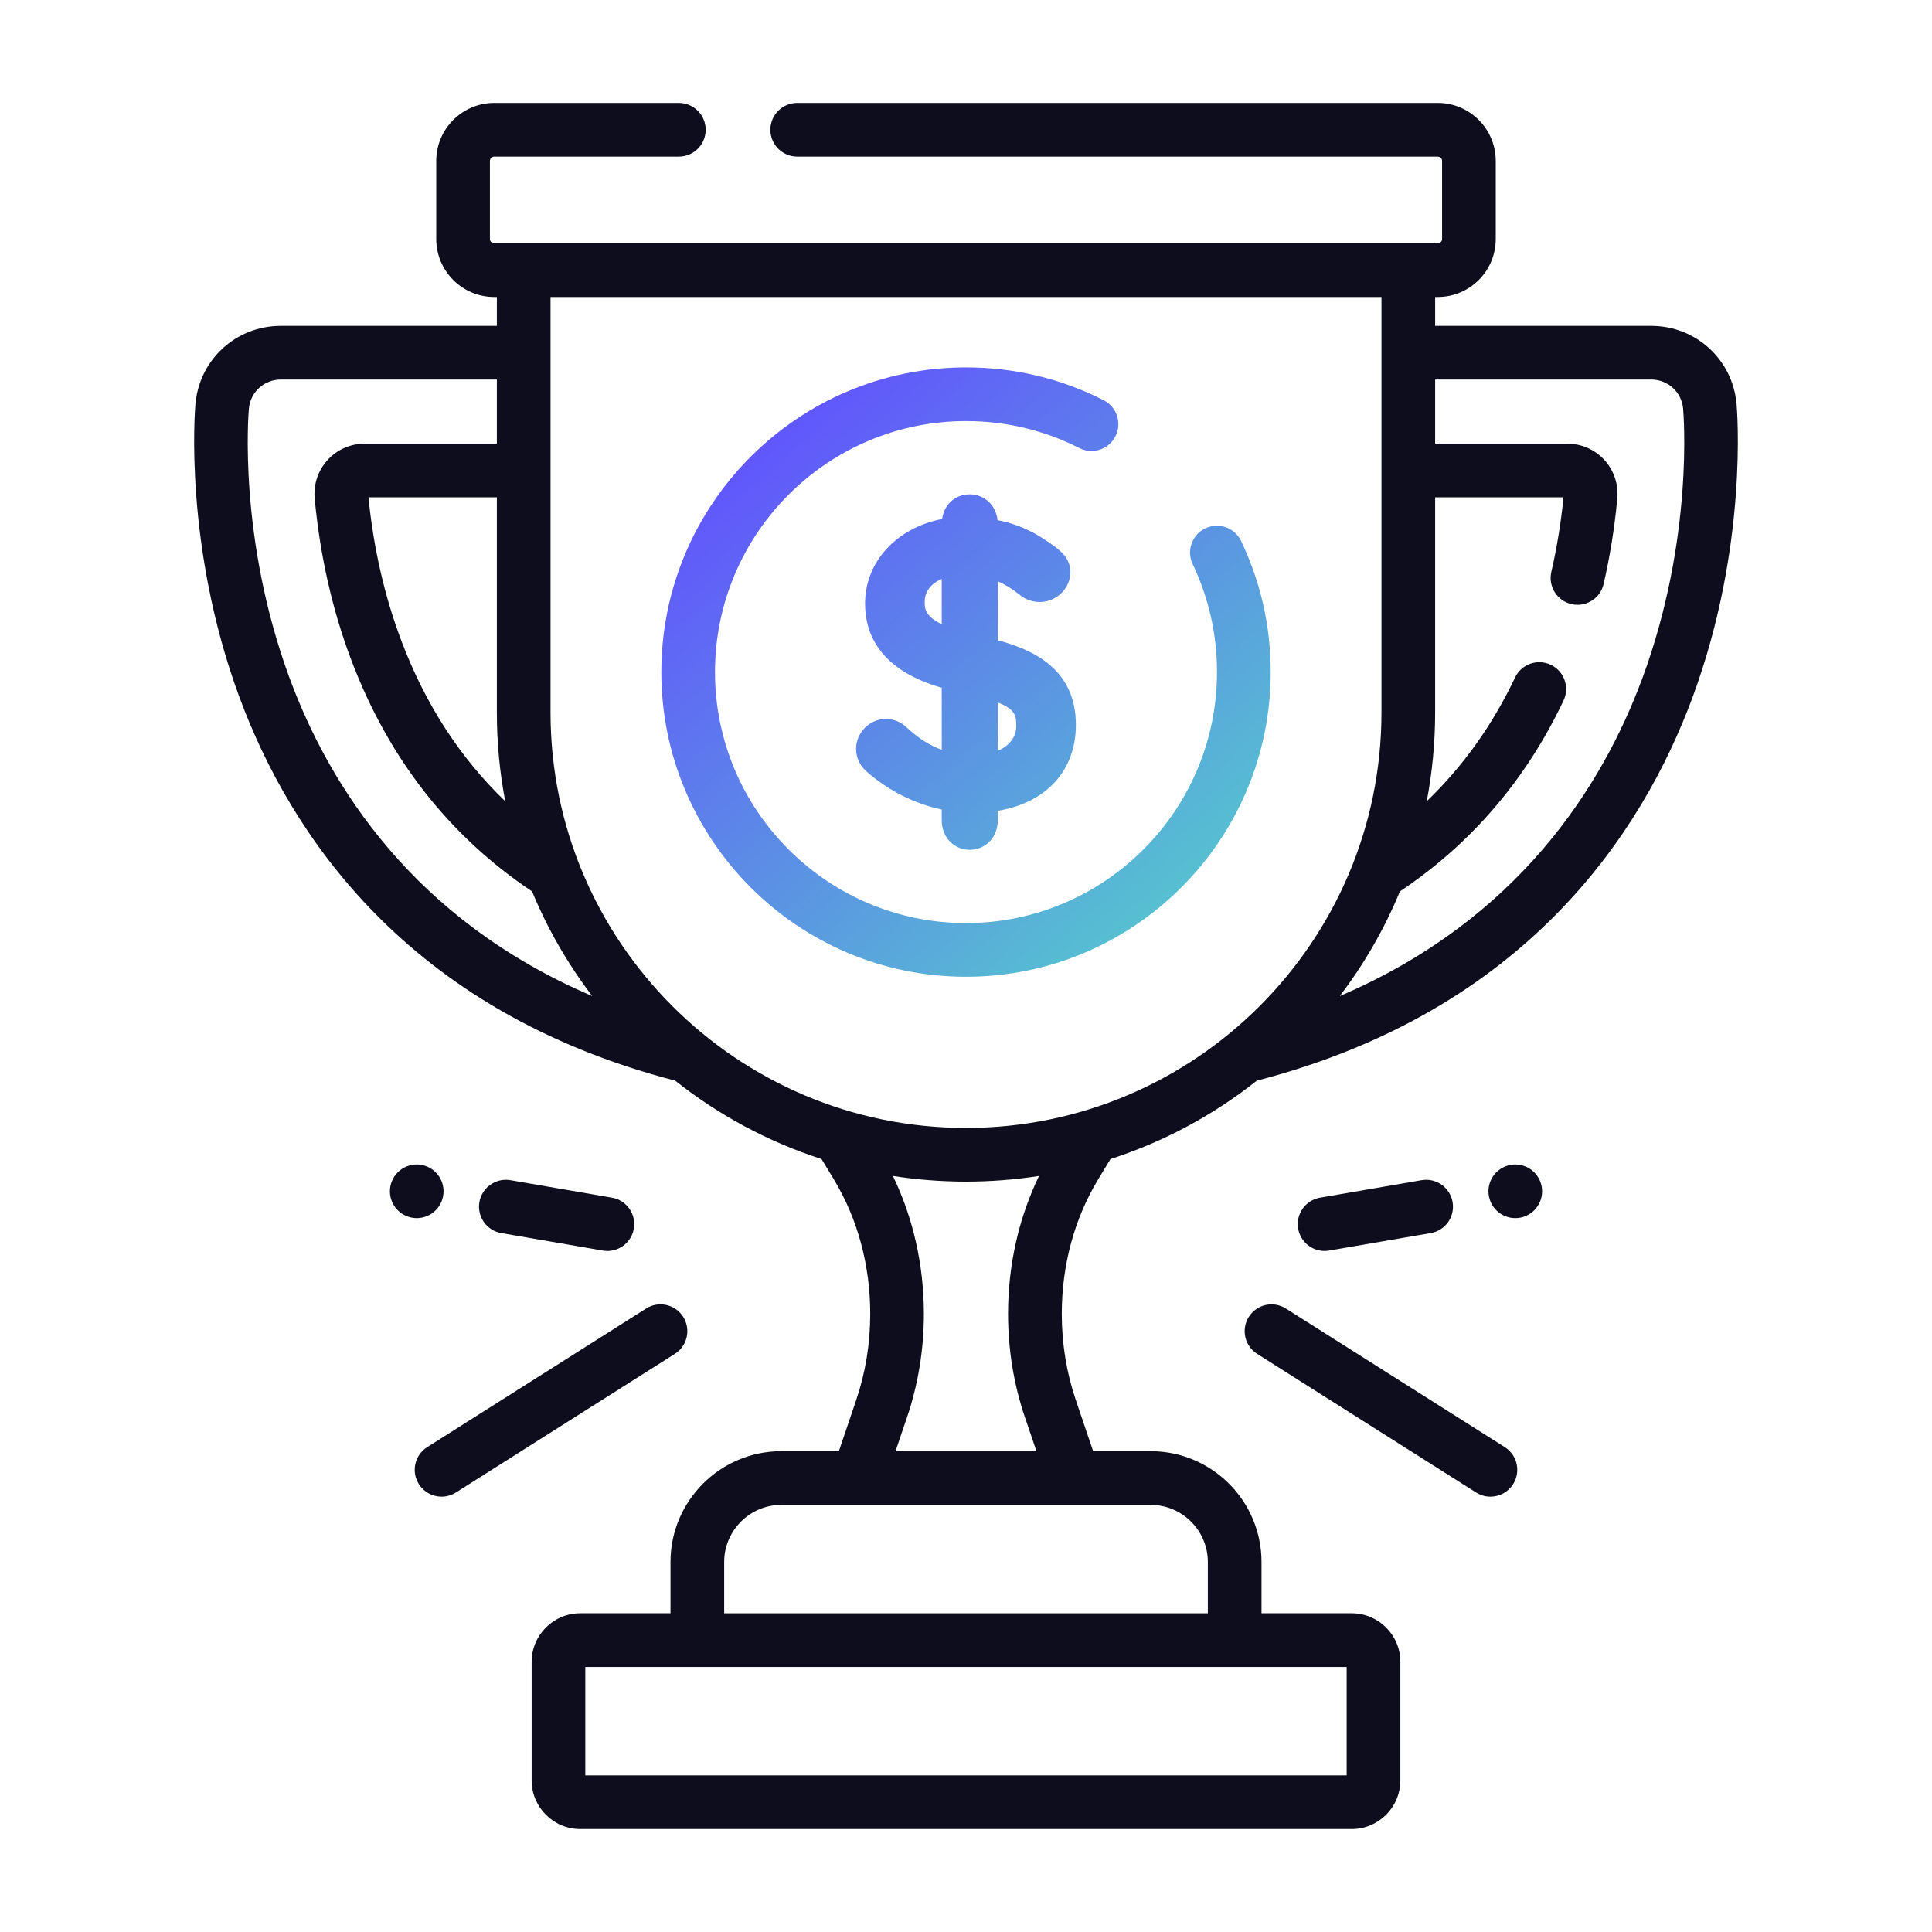 <?xml version="1.0" encoding="UTF-8"?>
<svg id="Layer_1" data-name="Layer 1" xmlns="http://www.w3.org/2000/svg" xmlns:xlink="http://www.w3.org/1999/xlink" viewBox="0 0 1080 1080">
  <defs>
    <style>
      .cls-1 {
        fill: url(#linear-gradient-2);
      }

      .cls-2 {
        fill: #0d0d1d;
      }

      .cls-3 {
        fill: url(#linear-gradient);
      }
    </style>
    <linearGradient id="linear-gradient" x1="665.11" y1="515.54" x2="433.65" y2="248.74" gradientUnits="userSpaceOnUse">
      <stop offset="0" stop-color="#56c5cf"/>
      <stop offset="1" stop-color="#6158fb"/>
    </linearGradient>
    <linearGradient id="linear-gradient-2" x1="660.86" y1="519.23" x2="429.4" y2="252.43" xlink:href="#linear-gradient"/>
  </defs>
  <g>
    <path class="cls-2" d="m970.75,225.83c-2.22-24.89-22.74-43.66-47.73-43.66h-120.77v-16.15h1.48c17.86,0,32.4-14.53,32.4-32.4v-43.68c0-17.86-14.53-32.4-32.4-32.4h-358.09c-8.28,0-15,6.72-15,15s6.72,15,15,15h358.09c1.32,0,2.4,1.08,2.4,2.4v43.68c0,1.32-1.08,2.4-2.4,2.4h-16.46s-.01,0-.02,0h-494.5s-.01,0-.02,0h-16.46c-1.32,0-2.4-1.08-2.4-2.4v-43.68c0-1.32,1.08-2.4,2.4-2.4h103.21c8.28,0,15-6.72,15-15s-6.72-15-15-15h-103.21c-17.86,0-32.4,14.53-32.4,32.4v43.68c0,17.86,14.53,32.4,32.4,32.4h1.48v16.15h-120.77c-24.99,0-45.51,18.77-47.73,43.66-.29,3.21-6.63,79.46,24.56,163.83,28.28,76.49,93.51,175.49,243.64,214.44,24.63,19.53,52.27,34.28,81.78,43.8l6.84,11.29c13.34,22.01,20.39,48.05,20.39,75.28,0,16.64-2.65,32.89-7.88,48.3l-9.65,28.45h-32.17c-34.16,0-61.95,27.79-61.95,61.95v28.66h-50.45c-14.98,0-27.17,12.19-27.17,27.17v66.27c0,14.98,12.19,27.17,27.17,27.17h431.28c14.98,0,27.17-12.19,27.17-27.17v-66.27c0-14.98-12.19-27.17-27.17-27.17h-50.45v-28.66c0-34.16-27.79-61.95-61.95-61.95h-32.17l-9.65-28.45c-5.23-15.41-7.88-31.66-7.88-48.3,0-27.23,7.05-53.27,20.39-75.28l6.84-11.29c29.51-9.51,57.16-24.27,81.79-43.8,150.13-38.95,215.36-137.95,243.64-214.44,31.19-84.37,24.85-160.63,24.56-163.83Zm-217.94,766.63h-425.62v-60.61h62.62s0,0,0,0h300.37s0,0,0,0h62.62v60.61Zm-77.62-119.27v28.66h-270.37v-28.66c0-17.62,14.33-31.95,31.95-31.95h206.47c17.62,0,31.95,14.33,31.95,31.95Zm97.06-707.16v31.13s0,.01,0,.02,0,.01,0,.02v65.81s0,0,0,0,0,0,0,0v135.26c0,128.06-104.19,232.25-232.25,232.25s-232.25-104.19-232.25-232.25v-135.26s0,0,0,0,0,0,0,0v-65.81s0-.01,0-.02,0-.01,0-.02v-31.13h464.5Zm-489.82,281.89c-25.18-24.22-44.61-54.16-57.97-89.46-9.44-24.94-15.66-52-18.48-80.45h71.77v120.27c0,16.85,1.59,33.45,4.68,49.65Zm-120.48-68.66c-28.88-78.1-23.08-147.84-22.82-150.76.83-9.31,8.5-16.33,17.85-16.33h120.77v35.84h-73.92c-7.87,0-15.43,3.34-20.73,9.15-5.3,5.82-7.93,13.67-7.19,21.51,2.98,31.91,9.87,62.32,20.5,90.4,20.77,54.89,54.75,98.34,101.02,129.23,8.56,20.77,19.84,40.4,33.63,58.5-99.9-42.64-146.97-117.67-169.11-177.55Zm411.05,413.16l6.38,18.81h-78.78l6.38-18.81c6.29-18.52,9.47-38.02,9.47-57.94,0-27.27-5.96-53.62-17.31-77.11,13.39,2.08,27.03,3.16,40.84,3.16s27.45-1.08,40.84-3.16c-11.35,23.49-17.31,49.84-17.31,77.11,0,19.93,3.19,39.42,9.47,57.94Zm345.04-413.16c-22.14,59.88-69.21,134.9-169.1,177.54,13.79-18.1,25.07-37.74,33.63-58.51,39.71-26.5,70.47-62.38,91.46-106.69,3.55-7.49.35-16.43-7.14-19.98-7.49-3.55-16.43-.35-19.98,7.14-12.58,26.56-29.12,49.68-49.34,69.13,3.08-16.19,4.68-32.78,4.68-49.62v-120.27h71.77c-1.41,14.15-3.7,28.17-6.82,41.72-1.86,8.07,3.18,16.12,11.25,17.98,1.13.26,2.26.39,3.38.39,6.83,0,13.01-4.7,14.6-11.64,3.57-15.52,6.15-31.59,7.66-47.78.73-7.85-1.89-15.69-7.19-21.51-5.3-5.82-12.86-9.15-20.73-9.15h-73.92v-35.84h120.77c9.34,0,17.02,7.02,17.85,16.32.26,2.93,6.06,72.66-22.82,150.77Z"/>
    <path class="cls-3" d="m557.75,357.94v-32.99c4.02,1.7,7.93,4.12,12.16,7.48,3.24,2.71,7.08,4.08,11.4,4.08,9.24,0,17.04-7.64,17.04-16.67,0-7.55-5.33-11.67-8.2-13.9l-.13-.1c-9.6-7.12-19.03-12.48-32.38-15.07-.9-8.35-7.28-14.42-15.54-14.42s-14.32,5.76-15.47,13.78c-25.31,4.88-43.05,23.88-43.05,47.17,0,31.73,27.8,42.83,42.86,47.17v34.64c-6.89-2.43-13.11-6.44-19.72-12.57-3.1-3-7.2-4.64-11.55-4.64-9,0-16.61,7.63-16.61,16.66,0,5.12,2.09,9.51,6.2,13.04,12.21,10.57,26.51,17.72,41.67,20.91v6.07c0,9.38,6.73,16.46,15.66,16.46s15.65-7.08,15.65-16.46v-5.32c27.13-4.51,43.68-22.47,43.68-48.11,0-30.74-23.43-41.91-43.68-47.22Zm10.34,48.04c0,6.05-3.87,10.98-10.34,13.72v-26.99c10.34,3.9,10.34,7.99,10.34,13.27Zm-51.18-69.48c0-6.46,4.17-10.59,9.53-12.88v25.32c-9.53-4.59-9.53-9.01-9.53-12.43Z"/>
    <path class="cls-1" d="m540,546.01c-93.91,0-170.31-76.4-170.31-170.31s76.4-170.31,170.31-170.31c27.07,0,52.96,6.17,76.95,18.34,7.39,3.75,10.34,12.78,6.59,20.16-3.75,7.39-12.77,10.34-20.16,6.59-19.74-10.01-41.07-15.09-63.38-15.09-77.37,0-140.31,62.94-140.31,140.31s62.94,140.31,140.31,140.31,140.31-62.94,140.31-140.31c0-21.13-4.58-41.43-13.6-60.35-3.57-7.48-.4-16.43,7.08-20,7.48-3.57,16.43-.4,20,7.08,10.97,22.98,16.53,47.63,16.53,73.27,0,93.91-76.4,170.31-170.31,170.31Z"/>
  </g>
  <g>
    <path class="cls-2" d="m246.85,836.64c-4.97,0-9.83-2.47-12.69-6.98-4.43-7-2.35-16.27,4.65-20.7l122.39-77.49c7-4.43,16.27-2.35,20.7,4.65,4.43,7,2.35,16.27-4.65,20.7l-122.39,77.49c-2.49,1.58-5.27,2.33-8.01,2.33Z"/>
    <path class="cls-2" d="m232.96,680.94c-.49,0-.99-.03-1.48-.08-.48-.04-.97-.12-1.45-.22-.48-.09-.96-.21-1.43-.36-.46-.14-.93-.3-1.38-.49-.45-.19-.9-.4-1.33-.63-.43-.23-.85-.48-1.26-.75s-.81-.57-1.18-.87c-.39-.32-.75-.65-1.1-.99-.35-.35-.68-.72-.99-1.1-.31-.38-.6-.78-.87-1.19-.27-.4-.53-.83-.76-1.26-.23-.43-.44-.87-.62-1.32-.19-.46-.36-.92-.5-1.39-.14-.46-.26-.94-.36-1.42s-.17-.97-.22-1.46c-.05-.49-.07-.98-.07-1.47s.02-.99.07-1.48c.05-.48.12-.97.22-1.45s.22-.96.36-1.43c.14-.46.31-.93.5-1.38.18-.45.39-.9.62-1.33.23-.43.49-.85.76-1.26.27-.41.56-.8.87-1.18s.64-.75.99-1.1c.35-.34.71-.68,1.1-.99.37-.31.77-.6,1.18-.87s.83-.53,1.26-.76c.43-.22.88-.44,1.33-.62.45-.19.92-.36,1.38-.5.47-.14.95-.26,1.43-.36.48-.09.97-.17,1.45-.22.98-.1,1.97-.1,2.95,0,.49.05.98.13,1.46.22.48.1.96.22,1.42.36.47.14.93.31,1.38.5.46.18.9.4,1.33.62.43.23.86.49,1.26.76.41.27.81.56,1.19.87.38.31.75.65,1.09.99.35.35.68.72.99,1.1s.61.77.88,1.18c.27.41.52.83.75,1.26.23.43.44.88.63,1.33.18.45.35.92.49,1.38.15.47.27.95.36,1.43.1.48.17.97.22,1.45.05.49.08.99.08,1.48s-.03.99-.08,1.47c-.05.49-.12.98-.22,1.46-.09.48-.21.96-.36,1.42-.14.47-.31.93-.49,1.39-.19.45-.4.89-.63,1.32-.23.43-.48.86-.75,1.26-.27.41-.57.81-.88,1.19-.31.38-.64.75-.99,1.1-.34.34-.71.67-1.09.99-.38.3-.78.6-1.19.87-.4.27-.83.52-1.26.75-.43.23-.87.44-1.33.63-.45.19-.91.35-1.38.49-.46.15-.94.27-1.42.36-.48.1-.97.18-1.46.22-.49.05-.98.08-1.47.08Z"/>
    <path class="cls-2" d="m339.55,699.29c-.84,0-1.7-.07-2.56-.22l-56.76-9.77c-8.16-1.41-13.64-9.16-12.24-17.33,1.41-8.16,9.16-13.64,17.33-12.24l56.76,9.77c8.16,1.41,13.64,9.16,12.24,17.33-1.26,7.3-7.6,12.46-14.77,12.46Z"/>
    <path class="cls-2" d="m833.15,836.64c-2.74,0-5.52-.75-8.01-2.33l-122.39-77.49c-7-4.43-9.08-13.7-4.65-20.7,4.43-7,13.7-9.08,20.7-4.65l122.39,77.49c7,4.43,9.08,13.7,4.65,20.7-2.85,4.51-7.72,6.98-12.69,6.98Z"/>
    <path class="cls-2" d="m847.04,680.94c-.49,0-.98-.03-1.47-.08-.49-.04-.98-.12-1.46-.21-.48-.1-.96-.22-1.42-.36-.47-.15-.93-.31-1.38-.5-.46-.19-.9-.4-1.33-.63-.43-.23-.86-.48-1.26-.75-.41-.27-.81-.57-1.19-.87-.38-.31-.75-.65-1.09-.99s-.68-.72-.99-1.1c-.31-.38-.61-.78-.88-1.18-.27-.41-.52-.84-.75-1.27-.23-.43-.44-.87-.63-1.32-.18-.46-.35-.92-.49-1.39-.15-.46-.27-.94-.36-1.42-.1-.48-.17-.97-.22-1.46-.05-.49-.08-.98-.08-1.47s.03-.99.08-1.48c.05-.48.12-.97.22-1.45.09-.48.21-.96.36-1.43.14-.46.31-.93.49-1.38.19-.45.4-.9.63-1.33.23-.43.48-.85.75-1.26.27-.41.57-.8.88-1.18s.64-.75.99-1.1.71-.68,1.09-.99c.38-.31.78-.6,1.19-.87.4-.27.83-.53,1.26-.76.43-.22.87-.44,1.33-.62.45-.19.91-.36,1.38-.5.46-.14.94-.26,1.42-.36.48-.09.97-.17,1.46-.22.98-.1,1.97-.1,2.95,0,.48.05.97.13,1.45.22.48.1.96.22,1.43.36.46.14.93.31,1.38.5.45.18.9.4,1.33.62.43.23.85.49,1.26.76.41.27.81.56,1.18.87.38.31.75.65,1.1.99.34.35.68.72.99,1.1.31.38.6.77.87,1.18.27.41.53.83.76,1.26.23.43.44.88.62,1.33.19.45.36.92.5,1.38.14.47.26.95.36,1.43.1.48.17.97.22,1.45.05.49.07.99.07,1.48s-.02.98-.07,1.47c-.05.49-.12.98-.22,1.46-.1.48-.22.96-.36,1.42-.14.47-.31.93-.5,1.39-.18.45-.39.89-.62,1.32-.23.43-.49.86-.76,1.27-.27.4-.56.8-.87,1.18-.31.38-.65.75-.99,1.1-.35.34-.72.68-1.1.99-.37.3-.77.6-1.18.87-.41.27-.83.52-1.26.75s-.88.44-1.33.63c-.45.19-.92.35-1.38.5-.47.14-.95.26-1.43.36-.48.09-.97.17-1.45.21-.49.05-.99.08-1.48.08Z"/>
    <path class="cls-2" d="m740.45,699.29c-7.17,0-13.51-5.15-14.77-12.46-1.41-8.16,4.07-15.92,12.24-17.33l56.76-9.77c8.17-1.4,15.92,4.07,17.33,12.24s-4.07,15.92-12.24,17.33l-56.76,9.77c-.86.15-1.72.22-2.56.22Z"/>
  </g>
</svg>